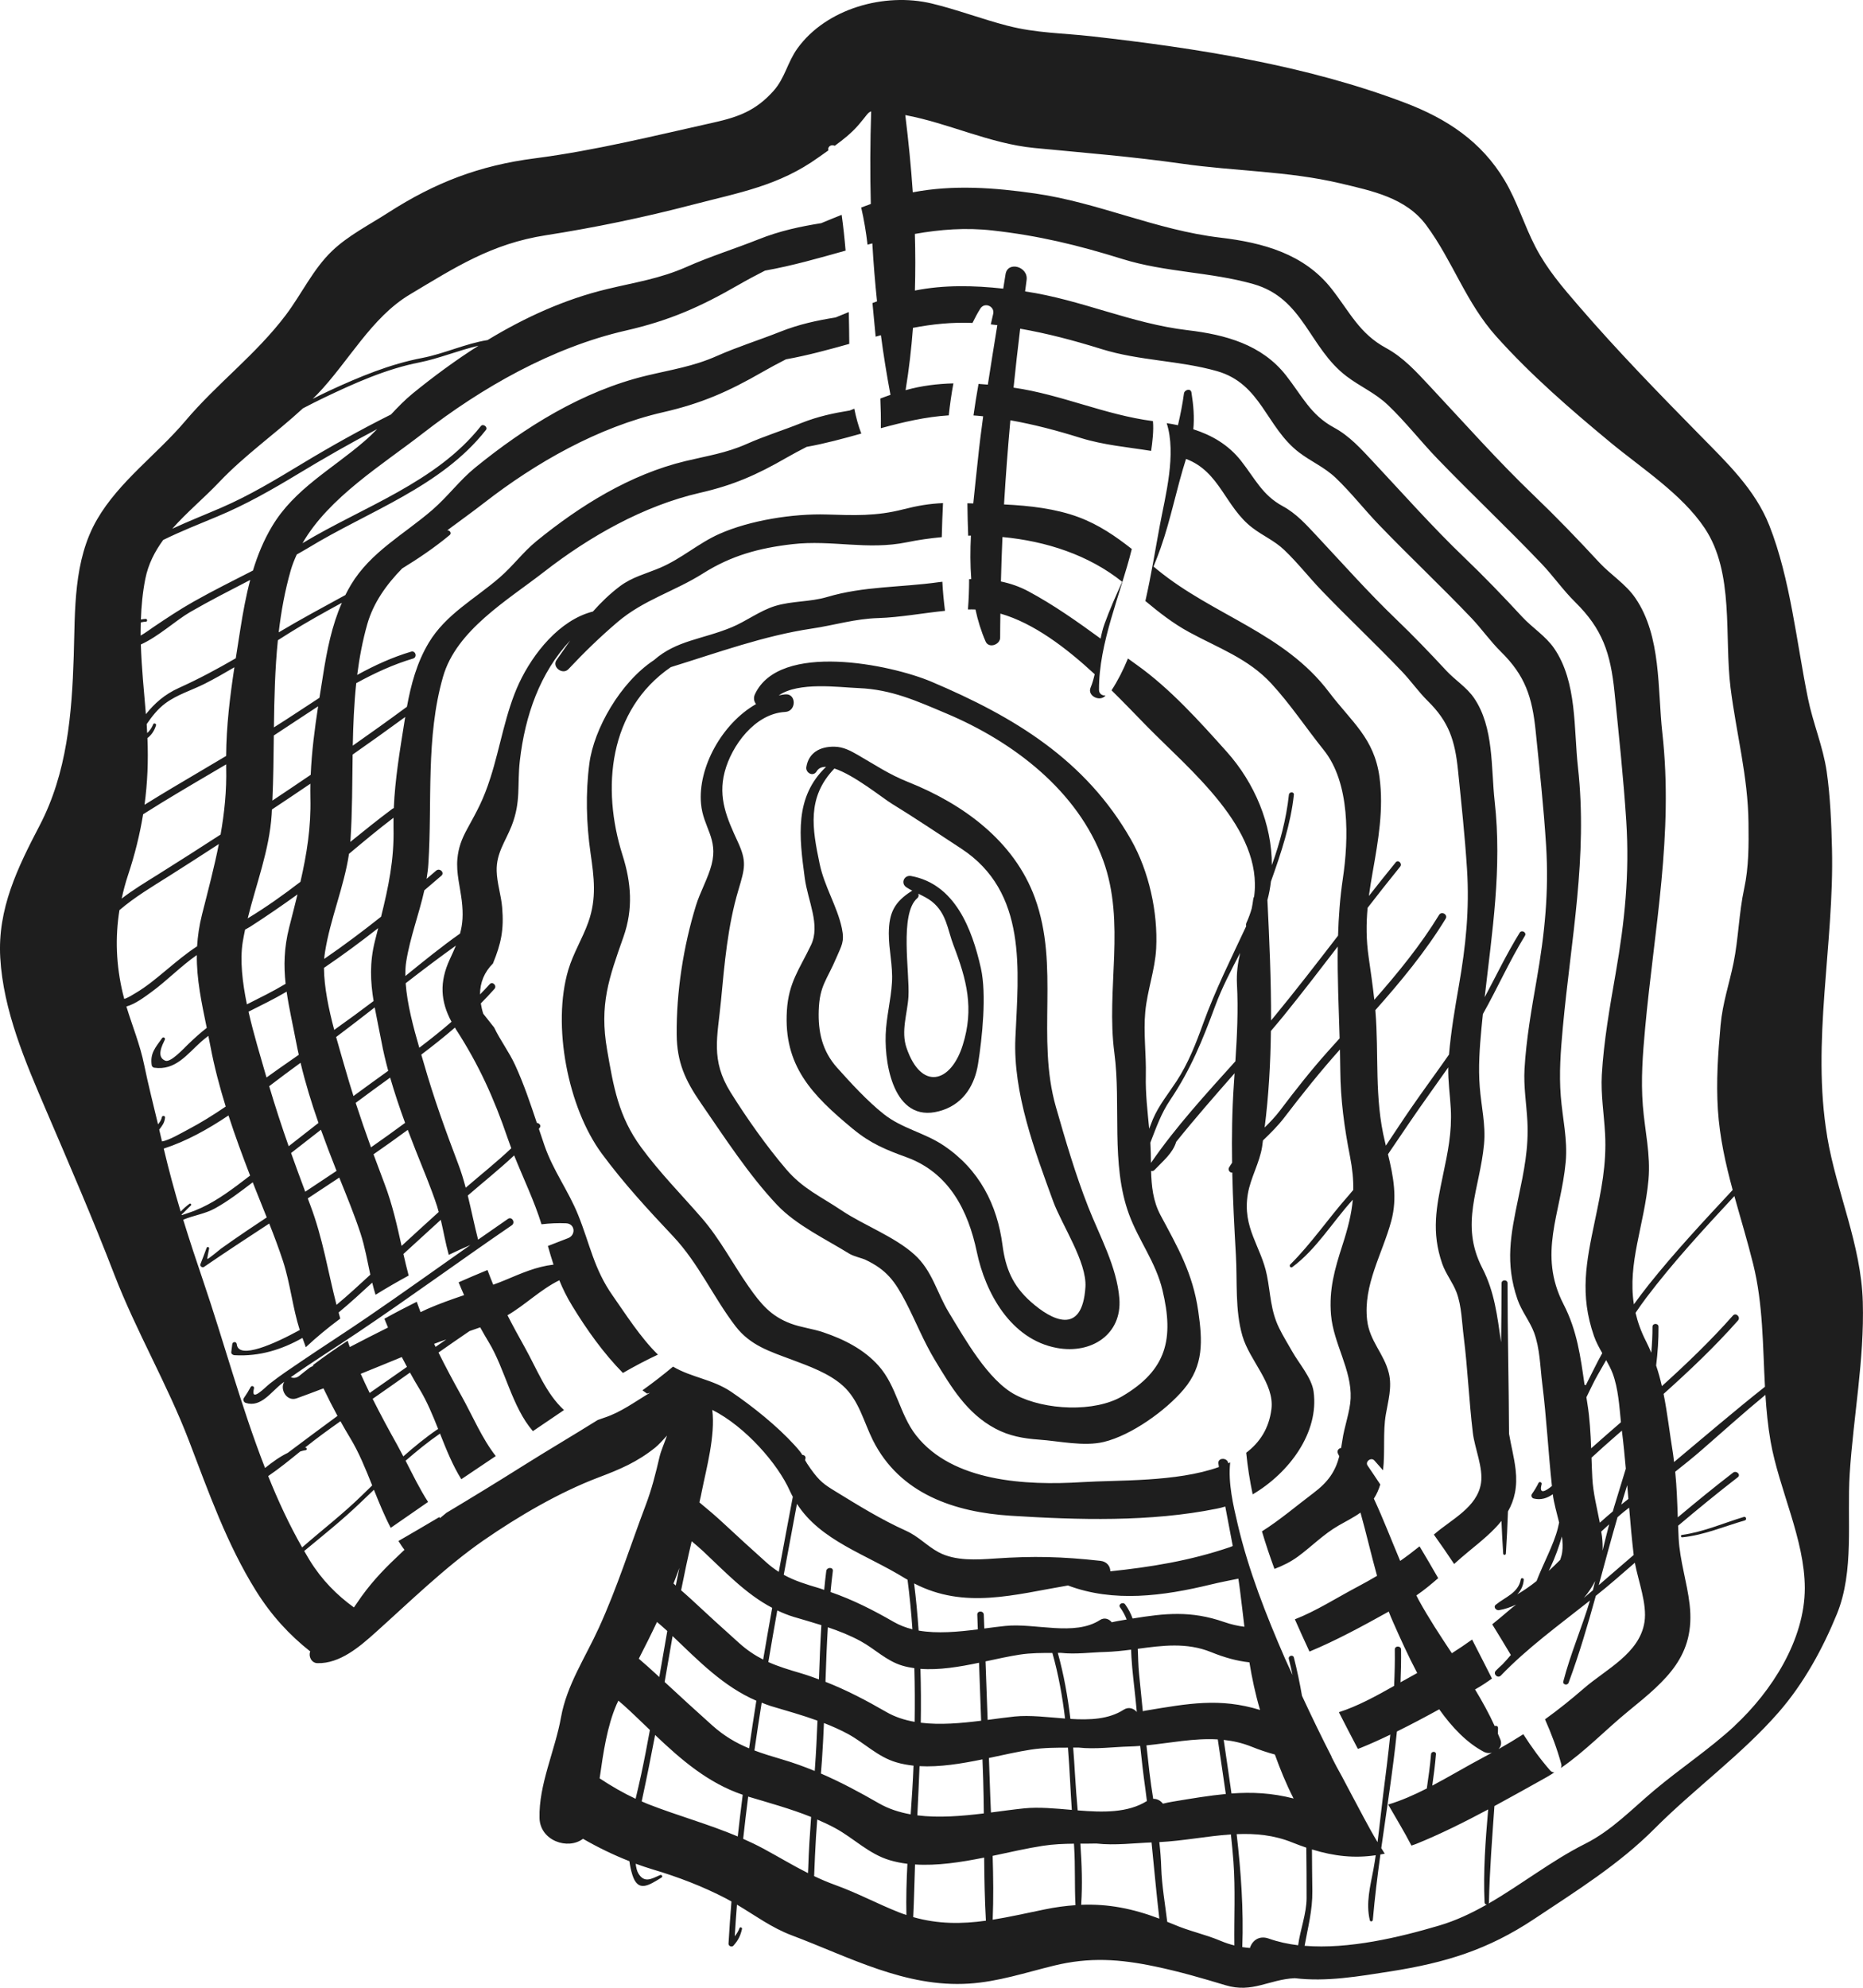<svg xmlns="http://www.w3.org/2000/svg" width="45" height="48" viewBox="0 0 45 48" fill="none"><g clip-path="url(#clip0_16_58987)"><path d="M44.136 27.448C43.749 25.154 44.306 22.803 44.251 20.504C44.236 19.886 44.211 19.244 44.123 18.631C44.035 18.026 43.791 17.463 43.67 16.863C43.394 15.507 43.246 13.979 42.737 12.688C42.392 11.814 41.702 11.162 41.052 10.5C40.057 9.488 39.069 8.473 38.142 7.399C37.747 6.942 37.368 6.502 37.089 5.964C36.815 5.438 36.647 4.861 36.341 4.351C35.78 3.415 34.95 2.867 33.937 2.482C31.548 1.574 28.896 1.161 26.362 0.876C25.658 0.797 25.032 0.801 24.338 0.622C23.721 0.463 23.12 0.232 22.503 0.084C21.369 -0.187 19.959 0.203 19.261 1.17C19.02 1.505 18.961 1.885 18.684 2.195C18.261 2.668 17.845 2.824 17.233 2.96C15.796 3.28 14.386 3.633 12.922 3.823C11.577 3.996 10.508 4.408 9.374 5.137C8.924 5.427 8.411 5.687 8.022 6.059C7.562 6.498 7.283 7.105 6.903 7.608C6.174 8.572 5.241 9.26 4.475 10.167C3.795 10.971 2.877 11.625 2.345 12.543C1.768 13.536 1.816 14.738 1.781 15.843C1.736 17.252 1.621 18.661 0.959 19.931C0.425 20.953 -0.061 21.945 0.006 23.124C0.079 24.407 0.615 25.647 1.115 26.814C1.679 28.13 2.244 29.435 2.759 30.772C3.289 32.148 4.042 33.425 4.567 34.799C5.038 36.03 5.48 37.288 6.184 38.416C6.553 39.007 6.99 39.482 7.494 39.879C7.445 39.988 7.518 40.158 7.666 40.162C8.209 40.177 8.687 39.765 9.067 39.424C9.894 38.683 10.766 37.829 11.681 37.196C12.515 36.619 13.506 36.037 14.46 35.676C14.976 35.481 15.389 35.307 15.828 34.955C15.912 34.887 16.009 34.778 16.111 34.667C16.045 34.855 15.964 35.039 15.933 35.172C15.834 35.593 15.746 35.952 15.592 36.358C15.216 37.353 14.912 38.329 14.467 39.305C14.139 40.027 13.691 40.687 13.551 41.469C13.407 42.274 13.01 43.096 13.032 43.905C13.047 44.449 13.717 44.68 14.082 44.403C14.443 44.611 14.818 44.793 15.203 44.944C15.218 45.055 15.24 45.164 15.274 45.272C15.409 45.705 15.665 45.532 15.979 45.339C16.018 45.315 15.984 45.261 15.944 45.279C15.737 45.369 15.562 45.484 15.416 45.233C15.383 45.175 15.365 45.093 15.355 45.005C15.488 45.053 15.622 45.099 15.758 45.14C16.377 45.324 16.969 45.549 17.541 45.847C17.584 45.87 17.626 45.894 17.668 45.917C17.641 46.256 17.616 46.596 17.597 46.935C17.594 46.993 17.676 47.028 17.715 46.984C17.832 46.853 17.883 46.75 17.923 46.581C17.931 46.548 17.881 46.523 17.864 46.557C17.836 46.631 17.796 46.698 17.747 46.758C17.763 46.503 17.781 46.248 17.801 45.993C18.237 46.252 18.638 46.551 19.121 46.733C20.512 47.256 21.867 47.999 23.406 47.9C24.11 47.855 24.774 47.633 25.453 47.467C26.315 47.256 27.047 47.306 27.909 47.488C28.499 47.612 29.028 47.766 29.601 47.939C30.251 48.136 30.65 47.799 31.274 47.769C32.037 47.861 32.807 47.727 33.587 47.605C34.914 47.396 35.935 47.086 37.058 46.339C38.072 45.664 39.104 45.023 39.962 44.161C40.925 43.194 42.071 42.371 42.965 41.345C43.567 40.654 44.024 39.82 44.368 38.979C44.796 37.933 44.608 36.694 44.679 35.586C44.768 34.201 45.035 32.835 44.995 31.439C44.956 30.052 44.363 28.799 44.135 27.449L44.136 27.448ZM37.409 37.934C37.425 37.902 37.441 37.869 37.456 37.836C37.568 37.598 37.654 37.353 37.727 37.104C37.746 37.235 37.752 37.362 37.734 37.481C37.725 37.546 37.707 37.606 37.687 37.666C37.595 37.757 37.505 37.848 37.409 37.934L37.409 37.934ZM37.7 26.472C37.656 25.916 37.697 25.387 37.748 24.826C37.944 22.69 38.356 20.691 38.115 18.529C38.011 17.601 38.098 16.472 37.541 15.658C37.334 15.356 37.013 15.161 36.767 14.895C36.309 14.4 35.861 13.934 35.371 13.464C34.602 12.727 33.891 11.924 33.164 11.147C32.871 10.835 32.6 10.53 32.222 10.325C31.655 10.018 31.455 9.564 31.062 9.064C30.478 8.321 29.603 8.082 28.689 7.974C27.326 7.814 26.107 7.234 24.761 7.037C24.773 6.945 24.784 6.854 24.797 6.762C24.842 6.438 24.338 6.294 24.288 6.625C24.27 6.74 24.251 6.855 24.233 6.97C23.521 6.892 22.804 6.876 22.099 7.016C22.112 6.561 22.112 6.105 22.098 5.649C22.707 5.541 23.327 5.492 23.971 5.565C25.09 5.69 26.031 5.918 27.11 6.254C28.152 6.579 29.239 6.565 30.276 6.86C31.489 7.205 31.618 8.395 32.521 9.083C32.858 9.34 33.214 9.484 33.528 9.784C33.948 10.184 34.309 10.65 34.711 11.068C35.539 11.928 36.416 12.752 37.238 13.615C37.521 13.912 37.753 14.249 38.046 14.538C38.708 15.189 38.902 15.772 38.998 16.713C39.103 17.751 39.215 18.791 39.282 19.832C39.363 21.112 39.245 22.249 39.025 23.508C38.886 24.305 38.737 25.149 38.691 25.957C38.665 26.429 38.744 26.902 38.77 27.376C38.81 28.12 38.675 28.755 38.523 29.482C38.313 30.485 38.155 31.261 38.501 32.26C38.551 32.406 38.626 32.542 38.702 32.675C38.568 32.913 38.441 33.184 38.304 33.45C38.294 33.445 38.284 33.442 38.274 33.44C38.177 32.761 38.094 32.131 37.769 31.5C37.137 30.274 37.704 29.305 37.819 28.058C37.869 27.516 37.742 27.01 37.7 26.472V26.472ZM27.106 14.049C26.954 14.385 26.803 14.722 26.679 15.067C26.637 15.183 26.609 15.301 26.585 15.421C26.022 15.01 25.446 14.604 24.844 14.281C24.62 14.161 24.399 14.088 24.177 14.042C24.186 13.684 24.198 13.326 24.214 12.968C25.274 13.068 26.3 13.404 27.106 14.049ZM38.462 35.695C38.453 35.529 38.448 35.365 38.442 35.2C38.641 35.017 38.842 34.836 39.049 34.657C39.091 34.62 39.133 34.584 39.176 34.547C39.176 34.55 39.176 34.554 39.177 34.557C39.215 34.86 39.244 35.162 39.271 35.465C39.178 35.772 39.082 36.079 38.989 36.386C38.978 36.423 38.968 36.46 38.957 36.497C38.85 36.585 38.748 36.678 38.643 36.77C38.575 36.413 38.482 36.062 38.462 35.695L38.462 35.695ZM39.187 36.245C39.226 36.117 39.266 35.99 39.305 35.863C39.314 35.974 39.324 36.085 39.333 36.196C39.276 36.242 39.218 36.287 39.161 36.333C39.17 36.304 39.179 36.274 39.188 36.245H39.187ZM38.953 33.165C39.088 33.529 39.114 33.951 39.153 34.344C38.912 34.552 38.672 34.763 38.434 34.974C38.42 34.613 38.401 34.254 38.342 33.891C38.333 33.84 38.326 33.791 38.319 33.741C38.407 33.563 38.49 33.381 38.585 33.213C38.655 33.089 38.726 32.967 38.796 32.844C38.855 32.95 38.912 33.056 38.953 33.165ZM38.696 37.105C38.691 37.064 38.683 37.025 38.677 36.984C38.741 36.926 38.804 36.866 38.869 36.809C38.813 37.02 38.761 37.232 38.71 37.444C38.713 37.337 38.71 37.225 38.696 37.105V37.105ZM38.53 38.178C38.513 38.248 38.497 38.318 38.479 38.388C38.477 38.392 38.476 38.397 38.475 38.402C38.403 38.464 38.33 38.524 38.258 38.586C38.366 38.458 38.458 38.323 38.53 38.178L38.53 38.178ZM39.072 36.636C39.124 36.592 39.174 36.546 39.228 36.503C39.269 36.471 39.31 36.439 39.351 36.407C39.383 36.788 39.416 37.169 39.461 37.549C39.274 37.71 39.088 37.871 38.901 38.032C38.806 38.114 38.712 38.196 38.617 38.278C38.766 37.731 38.912 37.183 39.071 36.636H39.072ZM40.411 35.103C40.328 34.599 40.276 34.123 40.183 33.66C40.81 33.098 41.421 32.52 41.98 31.888C42.052 31.806 41.931 31.686 41.858 31.768C41.323 32.373 40.741 32.931 40.142 33.472C40.104 33.305 40.059 33.14 40.003 32.975C40.041 32.666 40.063 32.355 40.061 32.039C40.06 31.947 39.915 31.947 39.915 32.039C39.916 32.25 39.904 32.459 39.886 32.666C39.848 32.576 39.808 32.485 39.762 32.395C39.639 32.156 39.558 31.926 39.506 31.702C39.59 31.579 39.674 31.458 39.764 31.339C40.417 30.475 41.155 29.678 41.893 28.883C42.044 29.428 42.21 29.97 42.348 30.528C42.588 31.497 42.578 32.495 42.632 33.487C41.886 34.077 41.166 34.697 40.436 35.305C40.427 35.237 40.422 35.17 40.411 35.103ZM24.982 3.573C26.172 3.688 27.353 3.782 28.544 3.952C29.822 4.136 31.113 4.129 32.373 4.427C33.142 4.61 33.959 4.774 34.45 5.437C35.095 6.308 35.404 7.303 36.147 8.13C36.984 9.062 37.925 9.877 38.891 10.677C39.65 11.306 40.623 11.927 41.176 12.754C41.897 13.832 41.646 15.372 41.8 16.603C41.939 17.712 42.223 18.751 42.234 19.872C42.24 20.407 42.243 20.931 42.13 21.456C42.002 22.051 41.992 22.668 41.873 23.252C41.768 23.766 41.61 24.213 41.56 24.754C41.498 25.434 41.451 26.115 41.495 26.799C41.538 27.468 41.681 28.104 41.852 28.735C41.157 29.481 40.461 30.226 39.825 31.022C39.701 31.178 39.582 31.337 39.466 31.497C39.31 30.497 39.716 29.59 39.818 28.494C39.874 27.88 39.73 27.307 39.682 26.697C39.633 26.067 39.679 25.466 39.737 24.832C39.96 22.411 40.426 20.146 40.153 17.697C40.035 16.645 40.133 15.366 39.503 14.444C39.269 14.101 38.905 13.88 38.626 13.579C38.107 13.018 37.599 12.49 37.045 11.959C36.173 11.123 35.367 10.213 34.543 9.333C34.212 8.98 33.904 8.634 33.476 8.402C32.834 8.053 32.607 7.539 32.162 6.972C31.5 6.131 30.509 5.86 29.473 5.738C27.924 5.555 26.539 4.894 25.008 4.673C24.026 4.531 23.027 4.457 22.048 4.644C22.006 4.021 21.943 3.399 21.867 2.779C22.909 2.973 23.911 3.469 24.982 3.573ZM6.573 12.707C6.368 13.049 6.222 13.408 6.11 13.777C5.628 14.024 5.142 14.265 4.671 14.531C4.338 14.719 4.03 14.925 3.714 15.137C3.617 15.203 3.509 15.285 3.397 15.348C3.396 15.242 3.399 15.136 3.401 15.031C3.442 15.02 3.485 15.013 3.529 15.011C3.567 15.006 3.558 14.943 3.519 14.945C3.479 14.947 3.441 14.953 3.403 14.96C3.415 14.633 3.445 14.306 3.51 13.978C3.581 13.622 3.739 13.317 3.942 13.039C4.369 12.829 4.811 12.655 5.255 12.47C5.939 12.185 6.573 11.823 7.205 11.441C7.826 11.066 8.462 10.701 9.11 10.362C9.012 10.463 8.91 10.562 8.801 10.655C8.026 11.326 7.111 11.806 6.573 12.707ZM7.716 16.85C7.347 17.089 6.983 17.335 6.616 17.565C6.625 16.862 6.641 16.157 6.712 15.46C6.804 15.402 6.895 15.343 6.987 15.286C7.4 15.027 7.828 14.79 8.258 14.556C8.014 15.111 7.897 15.704 7.802 16.31C7.773 16.491 7.745 16.671 7.716 16.85ZM13.37 30.538C12.946 30.588 12.593 30.748 12.191 30.916C12.1 30.955 12.007 30.988 11.914 31.023C11.866 30.907 11.819 30.788 11.775 30.668C11.541 30.765 11.308 30.863 11.078 30.965C11.12 31.068 11.163 31.171 11.21 31.275C10.909 31.377 10.61 31.482 10.318 31.61C10.264 31.634 10.212 31.661 10.158 31.686C10.126 31.603 10.096 31.519 10.066 31.435C9.803 31.566 9.542 31.702 9.285 31.845C9.314 31.916 9.342 31.986 9.372 32.057C9.062 32.211 8.755 32.369 8.449 32.528C8.43 32.479 8.415 32.426 8.397 32.376C8.114 32.56 7.835 32.755 7.561 32.963C7.563 32.969 7.565 32.975 7.568 32.981C7.54 32.995 7.512 33.009 7.485 33.023C7.399 33.089 7.313 33.155 7.229 33.224C7.161 33.279 7.085 33.283 7.024 33.257C7.552 32.883 8.102 32.54 8.639 32.179C9.894 31.336 11.113 30.442 12.361 29.589C12.457 29.524 12.365 29.368 12.269 29.434C12.027 29.6 11.787 29.767 11.548 29.935C11.457 29.58 11.386 29.225 11.299 28.87C11.67 28.548 12.06 28.238 12.419 27.901C12.642 28.458 12.909 29.009 13.08 29.564C13.278 29.541 13.476 29.531 13.674 29.54C13.894 29.55 13.913 29.825 13.723 29.898C13.559 29.962 13.396 30.025 13.234 30.088C13.278 30.243 13.322 30.392 13.37 30.538ZM10.142 33.558C10.315 33.844 10.451 34.173 10.584 34.508C10.579 34.51 10.573 34.511 10.568 34.515C10.275 34.715 10.004 34.938 9.742 35.169C9.695 35.078 9.647 34.987 9.598 34.898C9.387 34.522 9.188 34.152 9.001 33.779C9.303 33.569 9.603 33.358 9.903 33.145C9.982 33.288 10.061 33.427 10.142 33.558ZM6.478 35.644C6.747 35.461 6.999 35.255 7.252 35.05C7.297 35.036 7.343 35.024 7.389 35.017C7.423 35.013 7.415 34.955 7.381 34.958C7.374 34.958 7.368 34.96 7.362 34.961C7.642 34.736 7.931 34.526 8.224 34.32C8.301 34.459 8.38 34.596 8.459 34.726C8.668 35.069 8.829 35.467 8.99 35.87C8.908 35.95 8.826 36.029 8.744 36.109C8.289 36.555 7.778 36.947 7.298 37.367C6.987 36.821 6.718 36.242 6.478 35.644L6.478 35.644ZM8.929 33.637C8.854 33.484 8.782 33.33 8.713 33.175C9.044 33.042 9.374 32.906 9.705 32.77C9.746 32.851 9.788 32.928 9.83 33.007C9.53 33.218 9.23 33.428 8.929 33.637ZM10.486 32.451C10.582 32.413 10.682 32.379 10.78 32.344C10.694 32.404 10.608 32.464 10.522 32.524C10.51 32.499 10.497 32.475 10.486 32.451ZM7.495 29.102C7.474 29.047 7.454 28.993 7.434 28.939C7.688 28.772 7.942 28.605 8.195 28.436C8.374 28.882 8.558 29.327 8.708 29.783C8.815 30.11 8.872 30.448 8.945 30.781C8.677 31.029 8.408 31.276 8.128 31.51C7.921 30.706 7.798 29.9 7.495 29.102L7.495 29.102ZM4.386 29.327C4.449 29.276 4.536 29.177 4.611 29.109C4.632 29.089 4.603 29.05 4.578 29.068C4.498 29.127 4.428 29.189 4.364 29.257C4.212 28.753 4.075 28.246 3.955 27.736C4.504 27.558 5.022 27.269 5.519 26.936C5.678 27.427 5.857 27.912 6.041 28.388C5.937 28.466 5.835 28.546 5.73 28.624C5.361 28.898 4.992 29.145 4.551 29.289C4.525 29.298 4.449 29.325 4.391 29.343C4.389 29.338 4.387 29.332 4.386 29.327ZM7.162 25.21C7.178 25.297 7.198 25.384 7.217 25.471C7.058 25.581 6.9 25.691 6.742 25.802C6.64 25.874 6.539 25.946 6.438 26.019C6.433 25.999 6.426 25.98 6.42 25.96C6.294 25.518 6.127 24.977 6.003 24.43C6.305 24.277 6.611 24.13 6.898 23.961C6.907 23.956 6.915 23.951 6.923 23.946C6.981 24.347 7.075 24.752 7.162 25.21ZM8.591 26.632C8.866 26.426 9.145 26.224 9.424 26.022C9.53 26.39 9.653 26.755 9.785 27.115C9.513 27.315 9.239 27.513 8.961 27.706C8.832 27.35 8.708 26.992 8.591 26.632ZM6.984 22.399C6.859 22.894 6.852 23.327 6.899 23.757C6.896 23.759 6.892 23.761 6.889 23.763C6.591 23.942 6.276 24.095 5.964 24.253C5.854 23.718 5.793 23.188 5.863 22.747C5.879 22.647 5.9 22.547 5.92 22.448C5.962 22.424 6.004 22.404 6.044 22.378C6.433 22.128 6.812 21.867 7.186 21.598C7.122 21.86 7.053 22.125 6.984 22.399L6.984 22.399ZM4.88 22.082C4.812 22.352 4.776 22.606 4.761 22.851C4.495 23.025 4.26 23.223 3.999 23.44C3.768 23.632 3.533 23.829 3.272 23.982C3.213 24.017 3.084 24.101 3.001 24.121C2.99 24.077 2.978 24.035 2.967 23.99C2.804 23.304 2.779 22.64 2.885 21.978C3.251 21.664 3.671 21.414 4.081 21.156C4.485 20.902 4.885 20.641 5.286 20.382C5.176 20.94 5.029 21.494 4.88 22.082ZM5.463 18.532C5.477 19.1 5.42 19.63 5.328 20.153C4.824 20.479 4.319 20.803 3.81 21.121C3.518 21.304 3.214 21.486 2.939 21.699C2.98 21.51 3.029 21.322 3.092 21.133C3.258 20.635 3.377 20.15 3.457 19.663C3.603 19.572 3.749 19.479 3.896 19.389C4.414 19.073 4.939 18.766 5.463 18.458C5.463 18.483 5.462 18.507 5.463 18.532ZM3.647 23.963C4.03 23.685 4.365 23.333 4.754 23.063C4.749 23.653 4.867 24.203 4.994 24.821C4.835 24.944 4.688 25.079 4.542 25.219C4.432 25.324 4.123 25.664 3.994 25.614C3.764 25.524 3.923 25.231 3.981 25.107C4.002 25.063 3.943 25.029 3.915 25.069C3.747 25.305 3.622 25.437 3.665 25.725C3.668 25.75 3.698 25.779 3.724 25.783C4.236 25.857 4.518 25.46 4.862 25.152C4.917 25.103 4.975 25.058 5.033 25.014C5.05 25.097 5.066 25.181 5.083 25.267C5.175 25.755 5.303 26.24 5.452 26.721C5.156 26.922 4.854 27.112 4.537 27.278C4.386 27.357 4.079 27.539 3.913 27.563C3.906 27.531 3.897 27.499 3.89 27.467C3.876 27.404 3.861 27.341 3.846 27.278C3.914 27.186 3.974 27.121 3.987 26.984C3.991 26.942 3.92 26.933 3.911 26.974C3.898 27.039 3.862 27.097 3.817 27.15C3.704 26.673 3.581 26.197 3.483 25.717C3.383 25.225 3.196 24.776 3.053 24.305C3.273 24.243 3.49 24.076 3.647 23.963ZM6.502 26.229C6.758 26.035 7.01 25.844 7.26 25.664C7.376 26.153 7.525 26.638 7.693 27.116C7.453 27.304 7.214 27.492 6.973 27.679C6.804 27.2 6.647 26.718 6.502 26.229ZM7.752 27.281C7.867 27.6 7.988 27.917 8.111 28.228C8.117 28.244 8.124 28.259 8.13 28.274C7.878 28.443 7.626 28.61 7.373 28.777C7.256 28.466 7.142 28.154 7.031 27.843C7.272 27.656 7.513 27.469 7.752 27.281ZM9.291 28.594C9.2 28.354 9.11 28.114 9.022 27.874C9.3 27.681 9.576 27.485 9.849 27.284C9.911 27.449 9.975 27.613 10.039 27.775C10.216 28.224 10.407 28.669 10.557 29.126C10.572 29.173 10.583 29.22 10.597 29.267C10.297 29.539 9.998 29.811 9.7 30.086C9.589 29.587 9.479 29.089 9.291 28.594ZM11.249 28.681C11.197 28.485 11.138 28.289 11.063 28.094C10.76 27.296 10.474 26.506 10.24 25.685C10.22 25.616 10.198 25.542 10.176 25.467C10.454 25.257 10.726 25.041 10.989 24.814C10.998 24.829 11.005 24.844 11.015 24.859C11.562 25.703 11.934 26.523 12.261 27.482C12.289 27.564 12.319 27.646 12.35 27.728C11.999 28.061 11.615 28.365 11.249 28.681ZM10.906 24.674C10.655 24.892 10.394 25.099 10.128 25.301C9.987 24.814 9.834 24.248 9.799 23.743C10.198 23.433 10.601 23.128 11.012 22.834C10.97 22.936 10.921 23.044 10.864 23.167C10.612 23.712 10.638 24.177 10.906 24.674L10.906 24.674ZM9.214 25.154C9.258 25.389 9.314 25.624 9.377 25.858C9.097 26.06 8.816 26.262 8.538 26.467C8.47 26.254 8.405 26.039 8.343 25.822C8.276 25.587 8.196 25.321 8.119 25.042C8.432 24.807 8.742 24.568 9.051 24.327C9.099 24.59 9.158 24.859 9.214 25.154ZM9.059 22.712C8.923 23.249 8.948 23.703 9.024 24.173C8.711 24.41 8.393 24.642 8.073 24.87C7.94 24.369 7.829 23.839 7.825 23.372C8.274 23.068 8.709 22.746 9.135 22.412C9.11 22.511 9.085 22.61 9.059 22.712V22.712ZM7.831 23.156C7.835 23.098 7.842 23.041 7.851 22.986C7.978 22.183 8.309 21.423 8.43 20.618C8.783 20.322 9.137 20.026 9.505 19.747C9.504 19.828 9.504 19.909 9.505 19.99C9.524 20.753 9.381 21.427 9.205 22.136C8.758 22.491 8.302 22.833 7.831 23.156ZM9.77 17.423C9.66 18.119 9.541 18.812 9.512 19.515C9.5 19.518 9.489 19.523 9.478 19.531C9.131 19.79 8.795 20.06 8.461 20.331C8.462 20.311 8.466 20.291 8.467 20.27C8.51 19.595 8.508 18.908 8.518 18.221C8.945 17.923 9.368 17.62 9.788 17.313C9.782 17.349 9.775 17.386 9.77 17.423ZM7.497 19.266C7.515 19.984 7.408 20.634 7.257 21.294C6.848 21.609 6.426 21.908 5.983 22.177C6.188 21.344 6.506 20.535 6.562 19.669C6.564 19.629 6.566 19.588 6.568 19.548C6.879 19.342 7.189 19.134 7.497 18.925C7.495 19.038 7.495 19.152 7.497 19.266ZM6.579 19.333C6.603 18.812 6.608 18.287 6.614 17.76C6.968 17.53 7.324 17.289 7.684 17.056C7.6 17.605 7.529 18.155 7.505 18.71C7.197 18.919 6.889 19.127 6.579 19.333ZM5.462 18.255C5.023 18.515 4.584 18.776 4.144 19.036C3.924 19.166 3.707 19.301 3.491 19.434C3.562 18.908 3.585 18.376 3.561 17.823C3.654 17.752 3.725 17.655 3.769 17.515C3.781 17.477 3.718 17.449 3.702 17.488C3.665 17.578 3.615 17.649 3.555 17.702C3.551 17.63 3.548 17.559 3.543 17.486C3.671 17.3 3.809 17.121 3.994 16.984C4.276 16.774 4.625 16.671 4.939 16.514C5.185 16.39 5.424 16.253 5.662 16.113C5.554 16.823 5.467 17.534 5.462 18.256L5.462 18.255ZM5.807 15.183C5.77 15.421 5.732 15.659 5.695 15.896C5.249 16.155 4.797 16.397 4.321 16.612C3.969 16.771 3.731 16.988 3.524 17.246C3.477 16.685 3.42 16.124 3.402 15.563C3.831 15.37 4.249 14.979 4.594 14.779C5.069 14.505 5.558 14.256 6.044 14.004C5.942 14.389 5.87 14.783 5.807 15.183ZM9.967 9.503C9.78 9.656 9.611 9.831 9.444 10.009C8.708 10.377 7.987 10.78 7.289 11.202C6.656 11.584 6.026 11.966 5.344 12.26C4.948 12.431 4.549 12.588 4.161 12.768C4.51 12.372 4.933 12.023 5.294 11.642C5.921 10.982 6.656 10.471 7.318 9.86C7.489 9.771 7.66 9.684 7.833 9.601C8.569 9.25 9.323 8.911 10.13 8.752C10.594 8.661 11.076 8.459 11.557 8.349C11 8.702 10.47 9.094 9.967 9.503L9.967 9.503ZM4.426 29.454C4.668 29.35 4.954 29.313 5.191 29.181C5.515 29.002 5.81 28.774 6.105 28.55C6.123 28.595 6.14 28.641 6.158 28.686C6.252 28.924 6.348 29.16 6.443 29.398C6.29 29.5 6.135 29.602 5.983 29.705C5.767 29.851 5.553 29.999 5.341 30.15C5.333 30.155 5.039 30.401 5.011 30.401C4.996 30.402 5.039 30.227 5.051 30.152C5.058 30.112 5.004 30.096 4.99 30.135C4.942 30.267 4.893 30.397 4.841 30.527C4.822 30.574 4.887 30.622 4.928 30.593C5.448 30.237 5.975 29.891 6.503 29.546C6.621 29.844 6.734 30.144 6.834 30.448C7.013 30.996 7.066 31.571 7.24 32.117C6.646 32.443 5.759 32.846 5.719 32.46C5.712 32.391 5.618 32.392 5.61 32.46C5.602 32.523 5.594 32.587 5.586 32.651C5.581 32.692 5.625 32.723 5.662 32.725C6.271 32.761 6.811 32.587 7.306 32.308C7.332 32.383 7.359 32.456 7.387 32.532C7.649 32.286 7.928 32.057 8.219 31.841C8.205 31.792 8.192 31.743 8.179 31.694C8.46 31.462 8.729 31.213 8.991 30.973C9.015 31.071 9.04 31.169 9.071 31.266C9.334 31.103 9.601 30.949 9.871 30.802C9.825 30.629 9.784 30.455 9.744 30.281C10.044 30.005 10.346 29.731 10.647 29.456C10.714 29.738 10.762 30.024 10.84 30.302C11.011 30.219 11.186 30.14 11.362 30.064C10.537 30.644 9.716 31.233 8.883 31.802C8.349 32.168 7.804 32.515 7.269 32.879C7.016 33.051 6.758 33.221 6.518 33.411C6.4 33.503 6.045 33.887 6.135 33.525C6.147 33.478 6.081 33.448 6.056 33.492C6.006 33.585 5.95 33.674 5.89 33.761C5.86 33.806 5.89 33.863 5.938 33.878C6.315 33.995 6.553 33.596 6.829 33.394C6.841 33.384 6.854 33.376 6.867 33.367C6.752 33.544 6.923 33.854 7.166 33.767C7.383 33.689 7.598 33.608 7.813 33.526C7.921 33.752 8.035 33.976 8.152 34.191C7.749 34.486 7.35 34.785 6.95 35.084C6.755 35.178 6.572 35.312 6.402 35.449C5.823 33.964 5.401 32.379 4.907 30.93C4.74 30.441 4.578 29.949 4.425 29.453L4.426 29.454ZM15.869 39.167C15.947 39.234 16.026 39.299 16.101 39.37C16.107 39.375 16.112 39.38 16.118 39.386C16.052 39.756 15.988 40.126 15.925 40.497C15.904 40.477 15.882 40.458 15.861 40.438C15.721 40.307 15.576 40.18 15.43 40.054C15.581 39.76 15.729 39.465 15.87 39.166L15.869 39.167ZM16.268 38.239C16.317 38.115 16.364 37.988 16.41 37.861C16.38 38.003 16.351 38.145 16.323 38.287C16.304 38.271 16.287 38.254 16.268 38.238L16.268 38.239ZM17.205 34.046C18.004 34.448 18.791 35.351 19.08 36.005C19.101 36.053 19.126 36.098 19.15 36.144C19.036 36.748 18.922 37.352 18.811 37.957C18.708 37.891 18.605 37.814 18.501 37.72C18.158 37.413 17.815 37.1 17.478 36.786C17.29 36.611 17.094 36.444 16.894 36.28C16.915 36.189 16.936 36.097 16.953 36.006C17.061 35.465 17.282 34.67 17.205 34.046ZM27.855 43.438C27.821 43.222 27.789 43.006 27.763 42.788C27.738 42.575 27.715 42.361 27.692 42.147C28.271 42.089 28.844 41.969 29.415 42.003C29.479 42.442 29.547 42.881 29.609 43.321C29.205 43.359 28.788 43.429 28.321 43.507C28.249 43.518 28.172 43.535 28.09 43.555C28.034 43.482 27.948 43.434 27.855 43.438L27.855 43.438ZM16.708 37.219C16.799 37.296 16.892 37.372 16.98 37.455C17.514 37.956 18.014 38.491 18.652 38.826C18.577 39.242 18.505 39.658 18.434 40.075C18.237 39.975 18.048 39.851 17.852 39.675C17.457 39.322 17.063 38.961 16.675 38.6C16.602 38.532 16.526 38.468 16.452 38.402C16.53 38.006 16.614 37.612 16.707 37.219L16.708 37.219ZM27.33 40.026C27.35 40.355 27.393 40.685 27.427 41.013C27.437 41.122 27.448 41.232 27.459 41.341C27.385 41.253 27.261 41.209 27.142 41.286C26.781 41.519 26.325 41.537 25.855 41.508C25.791 40.971 25.697 40.439 25.551 39.914C25.575 39.914 25.598 39.914 25.621 39.913C25.977 39.954 26.371 39.899 26.683 39.892C26.897 39.886 27.11 39.863 27.321 39.836C27.324 39.898 27.326 39.961 27.33 40.026V40.026ZM25.42 39.915C25.567 40.437 25.662 40.966 25.726 41.499C25.306 41.468 24.882 41.412 24.509 41.45C24.302 41.472 24.082 41.502 23.856 41.532C23.839 41.061 23.822 40.59 23.805 40.119C24.091 40.058 24.369 39.996 24.628 39.956C24.908 39.913 25.17 39.916 25.42 39.915ZM23.699 41.552C23.215 41.612 22.71 41.658 22.241 41.6C22.248 41.166 22.246 40.732 22.233 40.299C22.686 40.334 23.175 40.251 23.648 40.152C23.666 40.619 23.682 41.085 23.699 41.552L23.699 41.552ZM22.093 41.579C21.849 41.536 21.617 41.462 21.407 41.34C20.927 41.063 20.449 40.812 19.939 40.612C19.953 40.173 19.97 39.734 19.996 39.295C20.266 39.386 20.532 39.491 20.784 39.628C21.13 39.815 21.408 40.107 21.796 40.222C21.89 40.25 21.987 40.269 22.086 40.283C22.098 40.715 22.099 41.147 22.093 41.579V41.579ZM19.781 40.554C19.639 40.501 19.496 40.45 19.347 40.406C19.049 40.319 18.795 40.241 18.559 40.135C18.629 39.719 18.701 39.304 18.775 38.889C18.901 38.948 19.031 39.002 19.17 39.044C19.393 39.11 19.617 39.174 19.84 39.244C19.813 39.681 19.796 40.117 19.781 40.554ZM18.269 41.069C18.208 41.452 18.15 41.835 18.094 42.219C17.78 42.089 17.494 41.925 17.195 41.657C16.813 41.315 16.432 40.966 16.054 40.616C16.118 40.247 16.181 39.877 16.246 39.508C16.874 40.106 17.475 40.727 18.269 41.069ZM18.398 41.116C18.472 41.145 18.545 41.175 18.623 41.199C18.998 41.311 19.378 41.416 19.746 41.55C19.731 41.934 19.712 42.319 19.684 42.704C19.682 42.724 19.68 42.745 19.679 42.765C19.423 42.66 19.162 42.565 18.888 42.485C18.644 42.413 18.426 42.347 18.223 42.27C18.278 41.885 18.337 41.501 18.398 41.116ZM19.854 42.504C19.875 42.205 19.889 41.906 19.902 41.608C20.099 41.684 20.293 41.77 20.481 41.871C20.879 42.087 21.199 42.423 21.645 42.555C21.78 42.596 21.922 42.621 22.066 42.637C22.051 43.025 22.025 43.418 21.997 43.813C21.722 43.764 21.46 43.68 21.222 43.542C20.764 43.278 20.307 43.034 19.829 42.827C19.837 42.719 19.846 42.611 19.854 42.504ZM22.211 42.649C22.699 42.676 23.222 42.589 23.731 42.485C23.737 42.653 23.743 42.822 23.749 42.991C23.757 43.257 23.761 43.523 23.764 43.79C23.229 43.855 22.674 43.902 22.158 43.837C22.178 43.441 22.195 43.045 22.211 42.649ZM23.906 42.991C23.901 42.811 23.893 42.632 23.887 42.452C24.242 42.377 24.586 42.298 24.905 42.249C25.22 42.201 25.514 42.203 25.796 42.202C25.818 42.482 25.835 42.763 25.85 43.045C25.861 43.265 25.875 43.485 25.889 43.705C25.489 43.671 25.093 43.632 24.738 43.668C24.485 43.694 24.214 43.732 23.936 43.768C23.925 43.508 23.914 43.249 23.906 42.991ZM25.966 42.851C25.954 42.634 25.939 42.417 25.922 42.201C25.964 42.201 26.007 42.201 26.049 42.2C26.458 42.246 26.912 42.183 27.271 42.175C27.361 42.173 27.451 42.167 27.541 42.16C27.577 42.503 27.616 42.846 27.664 43.187C27.678 43.288 27.69 43.39 27.703 43.491C27.238 43.782 26.636 43.766 26.031 43.717C26.006 43.425 25.982 43.136 25.966 42.851ZM29.558 42.015C29.782 42.039 30.005 42.088 30.229 42.178C30.426 42.258 30.613 42.319 30.794 42.368C30.916 42.707 31.066 43.081 31.246 43.43C30.717 43.294 30.239 43.273 29.746 43.309C29.685 42.875 29.621 42.443 29.558 42.014L29.558 42.015ZM27.671 41.308C27.65 41.311 27.626 41.318 27.604 41.322C27.573 41.022 27.543 40.721 27.514 40.421C27.493 40.214 27.491 40.012 27.483 39.815C28.076 39.736 28.664 39.656 29.253 39.895C29.584 40.029 29.885 40.111 30.179 40.142C30.242 40.528 30.323 40.91 30.436 41.292C29.463 40.993 28.704 41.136 27.671 41.308ZM29.565 39.167C28.763 38.889 28.14 38.957 27.358 39.084C27.315 38.968 27.26 38.855 27.179 38.744C27.125 38.67 27 38.741 27.055 38.815C27.126 38.913 27.177 39.01 27.214 39.108C27.153 39.118 27.094 39.128 27.031 39.139C26.976 39.148 26.916 39.161 26.854 39.175C26.79 39.094 26.678 39.05 26.57 39.12C25.951 39.52 25.005 39.188 24.284 39.263C24.122 39.279 23.951 39.302 23.776 39.325C23.771 39.214 23.767 39.102 23.763 38.99C23.759 38.891 23.602 38.891 23.606 38.99C23.61 39.109 23.614 39.227 23.619 39.346C23.143 39.406 22.642 39.454 22.189 39.375C22.163 38.995 22.127 38.615 22.08 38.236C23.301 38.869 24.501 38.505 25.796 38.286C26.901 38.702 28.095 38.542 29.253 38.261C29.468 38.209 29.69 38.166 29.912 38.121C29.926 38.213 29.94 38.305 29.951 38.398C29.989 38.696 30.023 38.99 30.058 39.283C29.899 39.263 29.736 39.227 29.565 39.167L29.565 39.167ZM21.921 38.147C21.973 38.545 22.012 38.944 22.039 39.344C21.88 39.304 21.729 39.247 21.588 39.166C21.094 38.881 20.6 38.63 20.061 38.444C20.077 38.275 20.095 38.106 20.117 37.937C20.13 37.838 19.97 37.839 19.958 37.937C19.938 38.089 19.923 38.24 19.908 38.392C19.871 38.38 19.837 38.366 19.799 38.355C19.462 38.256 19.19 38.171 18.931 38.028C19.036 37.456 19.142 36.886 19.25 36.315C19.824 37.208 20.909 37.526 21.861 38.113C21.881 38.125 21.901 38.135 21.921 38.147ZM14.894 41.157C14.908 41.127 14.923 41.097 14.937 41.067C15.03 41.146 15.121 41.227 15.211 41.311C15.375 41.465 15.537 41.621 15.698 41.776C15.633 42.133 15.565 42.489 15.489 42.843C15.449 43.035 15.4 43.233 15.353 43.437C15.06 43.3 14.768 43.132 14.484 42.944C14.572 42.32 14.665 41.684 14.894 41.157ZM15.647 43.563C15.598 43.544 15.549 43.521 15.5 43.5C15.504 43.48 15.508 43.461 15.512 43.442C15.623 42.927 15.726 42.412 15.824 41.896C16.453 42.494 17.101 43.055 17.94 43.34C17.897 43.675 17.857 44.011 17.82 44.347C17.108 44.046 16.375 43.848 15.647 43.563ZM18.436 44.639C18.276 44.553 18.114 44.476 17.951 44.404C17.988 44.064 18.029 43.724 18.072 43.384C18.582 43.537 19.098 43.678 19.592 43.876C19.562 44.285 19.535 44.695 19.523 45.105C19.522 45.147 19.519 45.19 19.517 45.232C19.155 45.05 18.818 44.845 18.436 44.639ZM20.173 45.518C19.993 45.453 19.826 45.381 19.665 45.304C19.672 45.138 19.679 44.971 19.686 44.804C19.698 44.515 19.718 44.226 19.74 43.938C19.887 44.001 20.032 44.069 20.173 44.145C20.624 44.39 20.986 44.77 21.492 44.92C21.63 44.961 21.773 44.989 21.918 45.007C21.896 45.421 21.885 45.834 21.894 46.243C21.833 46.223 21.771 46.202 21.709 46.177C21.19 45.971 20.701 45.708 20.173 45.518ZM22.058 46.294C22.08 45.871 22.087 45.446 22.102 45.023C22.637 45.058 23.21 44.97 23.772 44.857C23.776 45.366 23.786 45.875 23.814 46.381C23.233 46.461 22.661 46.466 22.058 46.294V46.294ZM25.236 46.108C24.801 46.197 24.387 46.292 23.978 46.357C23.999 45.845 23.993 45.33 23.977 44.815C24.398 44.726 24.808 44.631 25.186 44.573C25.449 44.532 25.699 44.524 25.941 44.521C25.942 44.55 25.944 44.579 25.946 44.608C25.975 45.071 25.953 45.542 25.978 46.006C25.741 46.022 25.497 46.054 25.236 46.108ZM26.115 45.997C26.148 45.512 26.13 45.016 26.096 44.52C26.226 44.52 26.356 44.52 26.482 44.517C26.927 44.568 27.416 44.505 27.815 44.491C27.877 45.105 27.932 45.719 28.003 46.331C27.358 46.087 26.768 45.971 26.115 45.997V45.997ZM29.482 46.867C29.1 46.706 28.732 46.636 28.346 46.469C28.295 46.447 28.245 46.429 28.194 46.408C28.141 45.969 28.063 45.53 28.049 45.096C28.043 44.89 28.026 44.686 28.003 44.483C28.584 44.454 29.159 44.336 29.732 44.298C29.755 44.515 29.777 44.731 29.793 44.949C29.843 45.622 29.806 46.302 29.815 46.978C29.708 46.952 29.598 46.916 29.482 46.867ZM30.648 46.813C30.413 46.729 30.247 46.861 30.191 47.04C30.129 47.035 30.068 47.028 30.007 47.018C30.04 46.111 29.976 45.199 29.871 44.291C30.321 44.272 30.77 44.311 31.218 44.493C31.333 44.539 31.444 44.58 31.553 44.617C31.557 45.024 31.562 45.432 31.56 45.839C31.558 46.217 31.406 46.598 31.356 46.974C31.108 46.944 30.87 46.892 30.648 46.813V46.813ZM31.512 46.987C31.59 46.549 31.705 46.133 31.699 45.663C31.694 45.328 31.692 44.994 31.69 44.66C32.228 44.826 32.718 44.876 33.23 44.8C33.213 44.912 33.197 45.023 33.176 45.134C33.099 45.545 32.987 45.956 33.088 46.371C33.098 46.413 33.157 46.401 33.16 46.362C33.206 45.833 33.271 45.307 33.343 44.781C33.378 44.775 33.413 44.77 33.448 44.763C33.419 44.719 33.393 44.673 33.364 44.628C33.496 43.69 33.645 42.754 33.742 41.812C34.085 41.643 34.428 41.461 34.764 41.276C35.075 41.714 35.434 42.09 35.848 42.306C35.906 42.336 35.972 42.339 36.035 42.326C35.979 42.357 35.924 42.388 35.865 42.418C35.429 42.649 35.013 42.899 34.596 43.119C34.632 42.867 34.664 42.614 34.685 42.36C34.691 42.285 34.572 42.285 34.566 42.36C34.544 42.637 34.504 42.913 34.464 43.188C34.157 43.344 33.848 43.481 33.531 43.576C33.718 43.903 33.919 44.23 34.093 44.567C34.131 44.553 34.167 44.543 34.206 44.527C34.78 44.296 35.368 44.002 35.946 43.694C35.882 44.443 35.824 45.191 35.859 45.941C35.861 45.974 35.888 45.991 35.914 45.99C35.545 46.2 35.164 46.38 34.76 46.499C33.807 46.781 32.581 47.075 31.512 46.987L31.512 46.987ZM41.901 41.675C41.297 42.235 40.595 42.697 39.963 43.228C39.419 43.684 38.932 44.201 38.288 44.524C37.483 44.927 36.745 45.512 35.953 45.968C35.958 45.96 35.964 45.953 35.965 45.941C35.981 45.163 36.043 44.388 36.097 43.613C36.527 43.38 36.951 43.142 37.356 42.916C37.421 42.879 37.483 42.839 37.545 42.8C37.509 42.8 37.472 42.786 37.443 42.752C37.204 42.479 36.992 42.185 36.795 41.878C36.602 42.001 36.405 42.12 36.197 42.237C36.251 42.179 36.277 42.099 36.242 42.009C36.223 41.96 36.202 41.913 36.181 41.865C36.182 41.819 36.184 41.774 36.184 41.728C36.185 41.681 36.138 41.667 36.104 41.681C35.964 41.374 35.802 41.082 35.629 40.796C35.634 40.793 35.64 40.79 35.646 40.787C35.783 40.71 35.913 40.624 36.038 40.533C35.877 40.218 35.719 39.902 35.558 39.592C35.398 39.706 35.237 39.816 35.069 39.922C34.789 39.5 34.51 39.078 34.265 38.631C34.246 38.597 34.23 38.561 34.212 38.526C34.398 38.4 34.57 38.256 34.739 38.109C34.592 37.852 34.442 37.596 34.289 37.341C34.134 37.465 33.979 37.583 33.821 37.693C33.609 37.192 33.414 36.681 33.185 36.189C33.254 36.082 33.304 35.967 33.34 35.847C33.238 35.695 33.138 35.541 33.034 35.391C32.967 35.294 33.119 35.182 33.197 35.267C33.269 35.346 33.337 35.426 33.407 35.505C33.459 35.06 33.401 34.579 33.474 34.157C33.53 33.827 33.629 33.495 33.547 33.159C33.433 32.689 33.082 32.388 33.023 31.882C32.922 31.03 33.394 30.273 33.607 29.479C33.756 28.92 33.656 28.407 33.526 27.872C33.701 27.617 33.873 27.36 34.049 27.102C34.352 26.656 34.671 26.218 34.982 25.775C34.975 26.107 35.025 26.439 35.043 26.772C35.074 27.342 34.97 27.829 34.853 28.386C34.692 29.155 34.572 29.75 34.836 30.516C34.922 30.763 35.095 30.974 35.183 31.21C35.306 31.54 35.311 31.932 35.355 32.277C35.452 33.052 35.483 33.828 35.576 34.601C35.62 34.971 35.83 35.443 35.773 35.813C35.684 36.399 35.057 36.69 34.651 37.043C34.645 37.048 34.64 37.052 34.634 37.057C34.801 37.29 34.965 37.527 35.124 37.767C35.241 37.663 35.358 37.559 35.48 37.46C35.787 37.209 36.063 36.983 36.267 36.727C36.278 36.99 36.291 37.253 36.309 37.516C36.312 37.557 36.371 37.557 36.374 37.516C36.397 37.177 36.412 36.837 36.424 36.498C36.582 36.222 36.657 35.903 36.609 35.487C36.575 35.193 36.499 34.91 36.45 34.622C36.445 33.408 36.414 32.192 36.414 30.986C36.414 30.895 36.27 30.895 36.27 30.986C36.27 31.46 36.264 31.936 36.258 32.413C36.165 31.781 36.103 31.2 35.803 30.619C35.254 29.553 35.746 28.711 35.846 27.628C35.89 27.157 35.779 26.718 35.743 26.25C35.705 25.767 35.74 25.307 35.785 24.82C35.795 24.709 35.806 24.598 35.818 24.488C36.169 23.864 36.459 23.208 36.834 22.597C36.883 22.517 36.756 22.444 36.707 22.524C36.395 23.028 36.14 23.561 35.862 24.081C36.041 22.497 36.285 20.976 36.103 19.35C36.013 18.543 36.088 17.562 35.605 16.856C35.425 16.593 35.146 16.424 34.932 16.192C34.534 15.763 34.145 15.358 33.72 14.95C33.052 14.309 32.434 13.612 31.802 12.937C31.548 12.666 31.312 12.401 30.984 12.223C30.491 11.956 30.318 11.562 29.977 11.128C29.669 10.737 29.268 10.508 28.824 10.366C28.852 10.079 28.829 9.794 28.779 9.478C28.761 9.368 28.61 9.411 28.598 9.502C28.565 9.751 28.514 10.008 28.453 10.268C28.364 10.249 28.273 10.233 28.181 10.218C28.42 10.965 28.149 11.974 28.019 12.667C27.912 13.235 27.811 13.877 27.666 14.513C27.997 14.789 28.335 15.054 28.721 15.264C29.426 15.648 30.15 15.901 30.709 16.507C31.161 16.996 31.559 17.594 31.976 18.114C32.613 18.907 32.578 20.264 32.436 21.215C32.367 21.68 32.334 22.138 32.32 22.594C31.808 23.258 31.296 23.922 30.762 24.57C30.742 24.594 30.721 24.617 30.702 24.641C30.705 23.671 30.661 22.7 30.614 21.735C30.654 21.587 30.681 21.437 30.699 21.286C30.942 20.604 31.178 19.898 31.253 19.191C31.261 19.115 31.141 19.115 31.133 19.191C31.07 19.778 30.918 20.342 30.721 20.892C30.724 19.901 30.305 18.907 29.633 18.155C28.977 17.422 28.263 16.628 27.458 16.055C27.387 16.005 27.316 15.953 27.245 15.901C27.133 16.175 27.002 16.434 26.849 16.67C27.153 16.969 27.435 17.264 27.688 17.523C28.731 18.59 30.515 20.009 30.293 21.649C30.282 21.669 30.274 21.692 30.271 21.718C30.262 21.793 30.249 21.865 30.235 21.937C30.203 22.051 30.161 22.166 30.108 22.282C30.095 22.311 30.095 22.34 30.101 22.366C29.736 23.147 29.349 23.921 29.061 24.718C28.887 25.201 28.703 25.673 28.421 26.106C28.223 26.409 27.992 26.689 27.849 27.024C27.817 27.101 27.789 27.18 27.758 27.258C27.718 26.83 27.667 26.409 27.677 25.971C27.689 25.459 27.616 24.937 27.664 24.43C27.713 23.914 27.899 23.422 27.927 22.903C27.972 22.037 27.753 21.036 27.32 20.277C26.221 18.346 24.494 17.308 22.501 16.463C21.508 16.043 18.829 15.492 18.236 16.763C18.193 16.855 18.213 16.941 18.262 17.002C17.441 17.47 16.853 18.534 16.933 19.41C16.985 19.983 17.352 20.244 17.188 20.879C17.102 21.21 16.913 21.535 16.811 21.865C16.508 22.85 16.336 23.952 16.345 24.983C16.351 25.648 16.551 26.089 16.925 26.631C17.493 27.453 18.081 28.366 18.77 29.096C19.234 29.586 19.941 29.919 20.518 30.276C20.616 30.336 20.835 30.388 20.892 30.415C21.414 30.66 21.614 30.934 21.877 31.439C22.119 31.905 22.305 32.384 22.582 32.843C22.971 33.487 23.349 34.129 24.043 34.498C24.376 34.676 24.724 34.738 25.097 34.764C25.578 34.797 26.178 34.936 26.661 34.82C27.325 34.661 28.161 34.062 28.594 33.548C29.079 32.972 29.047 32.378 28.943 31.659C28.811 30.745 28.45 30.125 28.032 29.344C27.849 29.002 27.814 28.64 27.804 28.274C27.831 28.282 27.861 28.279 27.885 28.254C28.093 28.034 28.328 27.849 28.411 27.572C28.865 27.006 29.343 26.462 29.821 25.917C29.815 26.002 29.81 26.087 29.804 26.172C29.76 26.817 29.751 27.448 29.761 28.078C29.735 28.117 29.708 28.155 29.685 28.196C29.657 28.247 29.701 28.326 29.765 28.314C29.779 28.971 29.814 29.628 29.852 30.3C29.889 30.939 29.828 31.634 30.01 32.259C30.185 32.862 30.788 33.408 30.711 34.027C30.652 34.497 30.427 34.834 30.102 35.081C30.135 35.42 30.189 35.755 30.258 36.086C31.14 35.566 31.867 34.592 31.729 33.601C31.683 33.269 31.372 32.921 31.208 32.627C31.101 32.435 30.997 32.275 30.896 32.068C30.688 31.642 30.692 31.248 30.602 30.797C30.463 30.096 30.003 29.652 30.141 28.831C30.207 28.439 30.425 28.083 30.487 27.685C30.495 27.637 30.499 27.588 30.506 27.54C30.689 27.364 30.869 27.186 31.022 26.986C31.454 26.421 31.892 25.873 32.366 25.343C32.37 25.51 32.373 25.678 32.374 25.846C32.38 26.554 32.472 27.234 32.609 27.927C32.667 28.224 32.692 28.484 32.688 28.734C32.649 28.781 32.61 28.828 32.57 28.874C32.088 29.417 31.679 30.025 31.164 30.537C31.133 30.567 31.175 30.626 31.213 30.599C31.792 30.174 32.193 29.501 32.672 28.975C32.673 28.973 32.674 28.972 32.676 28.971C32.645 29.317 32.559 29.658 32.427 30.065C32.239 30.647 32.099 31.133 32.15 31.749C32.209 32.447 32.654 33.075 32.624 33.769C32.61 34.087 32.468 34.459 32.424 34.783C32.415 34.847 32.405 34.907 32.394 34.965C32.333 34.974 32.282 35.034 32.321 35.108C32.331 35.127 32.34 35.147 32.35 35.166C32.254 35.533 32.084 35.784 31.724 36.055C31.302 36.373 30.915 36.706 30.482 36.979C30.572 37.284 30.674 37.587 30.784 37.886C30.983 37.811 31.174 37.717 31.348 37.59C31.694 37.337 31.961 37.052 32.339 36.835C32.521 36.73 32.7 36.643 32.862 36.526C33.004 37.03 33.12 37.546 33.262 38.053C33.119 38.138 32.971 38.221 32.815 38.304C32.284 38.584 31.792 38.903 31.277 39.103C31.392 39.364 31.51 39.624 31.63 39.882C32.268 39.618 32.925 39.261 33.544 38.916C33.579 39.007 33.616 39.096 33.656 39.185C33.816 39.546 34.007 39.974 34.232 40.4C34.096 40.474 33.962 40.549 33.829 40.624C33.84 40.361 33.845 40.097 33.842 39.832C33.84 39.737 33.69 39.737 33.691 39.832C33.695 40.126 33.688 40.419 33.674 40.711C33.229 40.962 32.795 41.2 32.34 41.346C32.491 41.643 32.644 41.938 32.799 42.232C32.822 42.223 32.843 42.217 32.865 42.208C33.102 42.113 33.342 42.003 33.582 41.888C33.532 42.374 33.471 42.859 33.409 43.344C33.361 43.723 33.323 44.105 33.274 44.484C33.04 44.094 32.835 43.684 32.631 43.308C32.557 43.171 32.485 43.032 32.412 42.894C32.325 42.74 32.241 42.583 32.161 42.423C32.163 42.423 32.164 42.423 32.165 42.422C31.916 41.936 31.679 41.445 31.449 40.95C31.396 40.641 31.331 40.333 31.253 40.026C31.233 39.949 31.112 39.982 31.131 40.059C31.164 40.189 31.193 40.319 31.221 40.449C31.16 40.313 31.095 40.178 31.035 40.042C30.58 38.995 30.158 37.923 29.897 36.812C29.79 36.355 29.66 35.811 29.715 35.313C29.7 35.32 29.686 35.328 29.67 35.335C29.667 35.326 29.664 35.317 29.661 35.308C29.621 35.194 29.414 35.202 29.43 35.338C29.434 35.368 29.439 35.397 29.442 35.426C28.411 35.794 26.996 35.736 26.127 35.791C24.787 35.874 23.01 35.786 22.128 34.662C21.729 34.152 21.661 33.476 21.225 32.984C20.87 32.584 20.388 32.342 19.885 32.172C19.629 32.085 19.347 32.055 19.096 31.96C18.614 31.778 18.375 31.483 18.086 31.072C17.701 30.523 17.393 29.921 16.949 29.41C16.453 28.839 15.938 28.321 15.486 27.705C14.936 26.955 14.819 26.241 14.665 25.355C14.474 24.256 14.709 23.619 15.06 22.622C15.297 21.95 15.248 21.314 15.036 20.647C14.527 19.041 14.695 17.147 16.203 16.11C17.333 15.761 18.458 15.35 19.608 15.179C20.162 15.097 20.649 14.941 21.218 14.925C21.732 14.909 22.288 14.805 22.826 14.75C22.797 14.519 22.774 14.285 22.762 14.048C22.731 14.052 22.702 14.055 22.671 14.059C21.746 14.189 20.869 14.152 19.98 14.416C19.564 14.54 19.132 14.508 18.721 14.634C18.35 14.749 18.029 15 17.672 15.148C16.962 15.442 16.343 15.46 15.797 15.94C14.982 16.477 14.344 17.607 14.236 18.437C14.142 19.151 14.162 19.887 14.264 20.598C14.348 21.181 14.417 21.69 14.21 22.27C14.071 22.662 13.847 23.017 13.727 23.42C13.331 24.755 13.715 26.744 14.536 27.857C15.067 28.576 15.647 29.205 16.259 29.854C16.877 30.51 17.23 31.327 17.767 32.027C18.125 32.492 18.599 32.636 19.13 32.835C19.543 32.99 20.026 33.162 20.36 33.463C20.749 33.812 20.86 34.33 21.085 34.78C21.734 36.074 23.057 36.517 24.416 36.602C26.037 36.704 27.781 36.757 29.392 36.431C29.46 36.418 29.528 36.4 29.596 36.38C29.655 36.697 29.718 37.015 29.777 37.333C29.754 37.342 29.732 37.352 29.707 37.361C28.738 37.69 27.794 37.842 26.819 37.944C26.821 37.828 26.741 37.709 26.58 37.691C25.648 37.588 24.964 37.571 24.028 37.635C23.596 37.665 23.073 37.698 22.673 37.484C22.384 37.329 22.195 37.105 21.882 36.964C21.279 36.692 20.73 36.351 20.182 36.015C19.905 35.846 19.796 35.77 19.58 35.467C19.51 35.37 19.473 35.308 19.447 35.261C19.45 35.245 19.453 35.23 19.456 35.214C19.465 35.164 19.42 35.132 19.381 35.135C19.351 35.083 19.305 35.021 19.187 34.892C18.77 34.435 18.186 33.966 17.669 33.614C17.212 33.303 16.707 33.268 16.257 33.001C16.019 33.2 15.773 33.391 15.518 33.573C15.555 33.601 15.592 33.628 15.63 33.653C15.652 33.644 15.676 33.639 15.699 33.633C15.34 33.847 14.995 34.105 14.6 34.233C14.545 34.251 14.491 34.271 14.438 34.29C13.834 34.667 13.219 35.028 12.628 35.4C12.017 35.785 11.403 36.16 10.785 36.53C10.733 36.573 10.68 36.615 10.628 36.659C10.622 36.651 10.616 36.643 10.61 36.635C10.283 36.83 9.954 37.021 9.624 37.212C9.671 37.285 9.717 37.358 9.77 37.425C9.749 37.445 9.728 37.464 9.707 37.484C9.33 37.837 9.036 38.133 8.735 38.547C8.69 38.61 8.625 38.706 8.549 38.816C8.139 38.52 7.775 38.157 7.477 37.673C7.433 37.601 7.391 37.526 7.348 37.453C7.801 37.078 8.261 36.712 8.687 36.304C8.802 36.194 8.917 36.084 9.032 35.975C9.157 36.288 9.285 36.602 9.438 36.894C9.738 36.685 10.038 36.477 10.34 36.269C10.138 35.957 9.972 35.614 9.797 35.273C10.063 35.043 10.335 34.82 10.628 34.618C10.78 35.002 10.934 35.387 11.143 35.72C11.419 35.533 11.697 35.346 11.975 35.161C11.639 34.731 11.422 34.203 11.147 33.709C10.95 33.356 10.765 33.011 10.592 32.661C10.84 32.487 11.09 32.314 11.341 32.143C11.427 32.113 11.514 32.084 11.599 32.053C11.666 32.174 11.734 32.293 11.802 32.405C12.2 33.058 12.365 33.974 12.872 34.559C13.121 34.39 13.371 34.219 13.623 34.05C13.187 33.648 12.973 33.068 12.676 32.536C12.53 32.275 12.39 32.019 12.258 31.761C12.695 31.506 13.051 31.142 13.51 30.916C13.592 31.117 13.69 31.32 13.823 31.536C14.17 32.105 14.573 32.673 15.046 33.154C15.323 32.995 15.605 32.845 15.892 32.711C15.475 32.307 15.092 31.704 14.795 31.281C14.344 30.639 14.248 30.037 13.963 29.334C13.725 28.746 13.362 28.27 13.151 27.66C13.105 27.526 13.061 27.392 13.016 27.259C13.022 27.252 13.028 27.245 13.034 27.237C13.08 27.178 13.027 27.122 12.967 27.115C12.81 26.644 12.652 26.175 12.443 25.719C12.298 25.403 12.082 25.119 11.936 24.812L11.673 24.48C11.645 24.394 11.627 24.311 11.614 24.23C11.726 24.116 11.837 24.001 11.943 23.88C12.011 23.802 11.896 23.689 11.828 23.767C11.753 23.852 11.673 23.932 11.595 24.013C11.595 23.726 11.698 23.476 11.907 23.266C12.102 22.789 12.176 22.456 12.129 21.908C12.104 21.616 12.004 21.323 11.997 21.031C11.986 20.6 12.209 20.322 12.357 19.945C12.589 19.355 12.489 18.962 12.557 18.367C12.683 17.274 13.044 16.244 13.774 15.466C13.662 15.623 13.553 15.781 13.443 15.939C13.326 16.108 13.591 16.307 13.731 16.158C14.109 15.755 14.489 15.386 14.912 15.025C15.546 14.483 16.289 14.285 16.983 13.846C17.664 13.416 18.337 13.233 19.138 13.141C20.101 13.031 20.944 13.291 21.909 13.094C22.182 13.038 22.463 12.998 22.748 12.971C22.754 12.694 22.765 12.42 22.778 12.149C22.453 12.163 22.168 12.21 21.819 12.299C21.16 12.469 20.626 12.444 19.966 12.424C19.158 12.4 18.113 12.564 17.371 12.895C16.867 13.12 16.463 13.489 15.951 13.708C15.608 13.855 15.273 13.931 14.972 14.158C14.73 14.341 14.517 14.547 14.322 14.767C13.511 14.972 12.872 15.786 12.54 16.494C12.209 17.201 12.084 18.041 11.848 18.776C11.672 19.325 11.534 19.56 11.282 20.023C11.152 20.262 11.073 20.467 11.048 20.741C11.017 21.078 11.114 21.419 11.154 21.751C11.193 22.082 11.176 22.313 11.112 22.544C10.655 22.866 10.224 23.218 9.791 23.569C9.79 23.448 9.794 23.33 9.812 23.221C9.905 22.636 10.121 22.077 10.25 21.499C10.388 21.382 10.525 21.265 10.661 21.147C10.747 21.073 10.621 20.95 10.535 21.024C10.458 21.09 10.381 21.156 10.304 21.222C10.323 21.103 10.34 20.983 10.347 20.861C10.443 19.366 10.28 17.807 10.702 16.34C11.025 15.215 12.26 14.495 13.145 13.806C14.233 12.96 15.541 12.214 16.905 11.901C17.711 11.717 18.276 11.469 18.994 11.055C19.153 10.964 19.317 10.877 19.484 10.791C19.932 10.711 20.369 10.591 20.804 10.47C20.731 10.277 20.676 10.075 20.635 9.869C20.599 9.884 20.562 9.898 20.526 9.913C20.14 9.975 19.76 10.055 19.361 10.213C18.924 10.388 18.467 10.529 18.038 10.72C17.538 10.942 17.086 11.007 16.558 11.134C15.216 11.457 14.007 12.213 12.958 13.067C12.637 13.328 12.388 13.671 12.064 13.95C11.47 14.464 10.769 14.832 10.355 15.523C10.068 16.004 9.928 16.527 9.829 17.067C9.397 17.386 8.96 17.698 8.521 18.006C8.531 17.502 8.552 16.997 8.605 16.497C9.047 16.254 9.502 16.044 9.977 15.903C10.085 15.871 10.039 15.704 9.931 15.736C9.475 15.871 9.045 16.069 8.628 16.298C8.681 15.882 8.758 15.47 8.874 15.064C9.021 14.556 9.33 14.119 9.713 13.728C10.112 13.483 10.5 13.221 10.862 12.92C10.918 12.873 10.862 12.801 10.803 12.806C11.108 12.579 11.412 12.362 11.687 12.148C12.939 11.174 14.445 10.315 16.015 9.955C16.943 9.743 17.593 9.457 18.42 8.981C18.603 8.876 18.792 8.775 18.984 8.677C19.503 8.584 20.01 8.445 20.514 8.304C20.511 8.055 20.51 7.81 20.503 7.574C20.502 7.562 20.502 7.549 20.502 7.536C20.395 7.579 20.289 7.622 20.183 7.666C19.74 7.737 19.302 7.829 18.843 8.012C18.34 8.212 17.814 8.375 17.319 8.595C16.745 8.85 16.224 8.925 15.616 9.071C14.071 9.443 12.68 10.313 11.473 11.296C11.103 11.597 10.816 11.991 10.443 12.313C9.759 12.905 8.952 13.328 8.476 14.123C8.428 14.204 8.383 14.286 8.342 14.369C7.8 14.665 7.256 14.957 6.732 15.27C6.791 14.765 6.882 14.264 7.023 13.771C7.061 13.639 7.112 13.513 7.168 13.39C7.256 13.338 7.346 13.291 7.432 13.238C8.893 12.345 10.654 11.761 11.738 10.382C11.791 10.314 11.669 10.221 11.615 10.289C10.537 11.653 8.764 12.239 7.307 13.117C7.944 12.011 9.237 11.223 10.21 10.467C11.629 9.364 13.335 8.39 15.114 7.983C16.165 7.742 16.902 7.419 17.839 6.879C18.046 6.76 18.26 6.646 18.478 6.535C19.14 6.417 19.783 6.232 20.425 6.052C20.401 5.763 20.37 5.475 20.33 5.188C20.165 5.254 20 5.32 19.836 5.389C19.334 5.47 18.838 5.573 18.318 5.781C17.748 6.008 17.152 6.193 16.591 6.442C15.94 6.731 15.35 6.815 14.662 6.981C13.638 7.227 12.675 7.667 11.777 8.212C11.243 8.297 10.725 8.543 10.197 8.644C9.41 8.795 8.677 9.101 7.955 9.435C7.82 9.498 7.687 9.564 7.554 9.631C7.591 9.594 7.628 9.559 7.664 9.522C8.418 8.738 8.966 7.668 9.902 7.11C11.001 6.453 11.873 5.886 13.178 5.682C14.385 5.493 15.554 5.25 16.734 4.942C17.868 4.647 18.815 4.486 19.771 3.8C19.851 3.742 19.931 3.687 20.01 3.631C20.01 3.631 20.01 3.63 20.01 3.63C19.982 3.533 20.091 3.48 20.162 3.521C20.368 3.372 20.566 3.215 20.738 3.016C20.93 2.795 20.961 2.711 21.043 2.69C21.018 3.439 21.015 4.184 21.034 4.926C20.956 4.953 20.879 4.983 20.802 5.011C20.87 5.306 20.92 5.606 20.955 5.908C20.993 5.898 21.032 5.887 21.071 5.877C21.097 6.344 21.136 6.811 21.184 7.277C21.147 7.29 21.111 7.305 21.074 7.318C21.098 7.586 21.125 7.857 21.151 8.129C21.193 8.118 21.236 8.106 21.278 8.095C21.341 8.575 21.419 9.055 21.509 9.535C21.427 9.562 21.346 9.594 21.264 9.624C21.275 9.864 21.28 10.104 21.276 10.34C21.816 10.193 22.358 10.065 22.917 10.03C22.945 9.772 22.981 9.514 23.029 9.258C22.644 9.268 22.26 9.314 21.881 9.42C21.879 9.421 21.877 9.422 21.874 9.422C21.956 8.922 22.014 8.421 22.052 7.917C22.521 7.827 22.998 7.778 23.49 7.798C23.548 7.679 23.61 7.562 23.68 7.451C23.783 7.287 24.032 7.397 23.99 7.579C23.97 7.664 23.951 7.748 23.932 7.833C23.985 7.839 24.038 7.846 24.09 7.852C24.012 8.331 23.935 8.809 23.861 9.288C23.786 9.281 23.711 9.275 23.636 9.271C23.59 9.524 23.55 9.778 23.514 10.032C23.574 10.037 23.635 10.04 23.695 10.047C23.713 10.049 23.73 10.051 23.748 10.053C23.7 10.406 23.655 10.759 23.619 11.114C23.584 11.452 23.543 11.802 23.509 12.157C23.461 12.156 23.415 12.154 23.367 12.153C23.369 12.411 23.377 12.672 23.386 12.936C23.408 12.935 23.43 12.934 23.452 12.934C23.435 13.285 23.434 13.636 23.46 13.982C23.443 13.982 23.425 13.985 23.409 13.986C23.408 14.231 23.4 14.476 23.38 14.717C23.441 14.716 23.502 14.715 23.562 14.718C23.619 14.983 23.698 15.242 23.807 15.491C23.883 15.667 24.158 15.568 24.158 15.398C24.158 15.204 24.161 15.01 24.164 14.817C24.97 15.048 25.75 15.642 26.442 16.281C26.416 16.392 26.386 16.501 26.342 16.607C26.262 16.801 26.557 16.95 26.692 16.807C26.696 16.802 26.699 16.798 26.704 16.794C26.627 16.803 26.547 16.755 26.546 16.661C26.539 15.526 27.069 14.349 27.338 13.257C26.948 12.95 26.541 12.671 26.06 12.491C25.505 12.283 24.876 12.211 24.252 12.181C24.292 11.503 24.344 10.825 24.405 10.149C24.975 10.25 25.512 10.391 26.102 10.575C26.661 10.749 27.237 10.797 27.805 10.888C27.837 10.667 27.87 10.399 27.849 10.169C26.688 10.018 25.643 9.529 24.491 9.362C24.488 9.362 24.485 9.362 24.482 9.361C24.531 8.886 24.584 8.411 24.642 7.937C25.301 8.053 25.921 8.216 26.603 8.428C27.522 8.715 28.482 8.702 29.396 8.962C30.467 9.267 30.581 10.317 31.378 10.925C31.675 11.151 31.989 11.278 32.267 11.543C32.637 11.896 32.956 12.308 33.311 12.676C34.042 13.436 34.816 14.163 35.541 14.924C35.791 15.187 35.996 15.484 36.255 15.739C36.839 16.314 37.01 16.828 37.094 17.659C37.187 18.574 37.287 19.492 37.345 20.411C37.416 21.541 37.312 22.545 37.118 23.655C36.995 24.36 36.864 25.104 36.824 25.817C36.8 26.234 36.87 26.651 36.893 27.07C36.928 27.726 36.81 28.286 36.675 28.928C36.49 29.814 36.351 30.498 36.655 31.38C36.754 31.665 36.953 31.907 37.055 32.179C37.196 32.558 37.202 33.01 37.252 33.407C37.356 34.233 37.397 35.06 37.486 35.884C37.33 36.013 37.166 36.102 37.238 35.839C37.249 35.796 37.186 35.768 37.164 35.808C37.117 35.903 37.063 35.993 37.001 36.08C36.975 36.119 37.001 36.175 37.045 36.186C37.223 36.231 37.373 36.176 37.507 36.083C37.532 36.292 37.602 36.529 37.66 36.766C37.649 36.813 37.64 36.861 37.628 36.908C37.526 37.307 37.284 37.742 37.115 38.179C36.967 38.297 36.812 38.406 36.648 38.501C36.733 38.409 36.795 38.301 36.806 38.145C36.809 38.105 36.742 38.096 36.735 38.135C36.677 38.467 36.36 38.563 36.13 38.751C36.062 38.806 36.138 38.894 36.208 38.882C36.351 38.858 36.49 38.811 36.622 38.747C36.559 38.795 36.499 38.844 36.442 38.893C36.308 39.009 36.175 39.118 36.044 39.224C36.194 39.467 36.345 39.715 36.494 39.964C36.43 40.04 36.365 40.115 36.296 40.187C36.241 40.239 36.184 40.288 36.132 40.343C36.056 40.422 36.175 40.539 36.252 40.462C36.891 39.796 37.668 39.233 38.405 38.649C38.21 39.305 37.933 39.937 37.762 40.6C37.737 40.68 37.861 40.711 37.889 40.634C38.146 39.941 38.351 39.24 38.546 38.536C38.706 38.407 38.865 38.278 39.018 38.145C39.175 38.009 39.332 37.873 39.489 37.737C39.575 38.192 39.788 38.732 39.722 39.167C39.605 39.93 38.788 40.31 38.258 40.771C37.941 41.046 37.634 41.291 37.319 41.518C37.476 41.871 37.611 42.23 37.711 42.596C37.721 42.631 37.716 42.665 37.702 42.694C38.292 42.289 38.784 41.768 39.339 41.315C40.256 40.568 40.955 39.985 40.812 38.742C40.749 38.201 40.576 37.69 40.547 37.144C40.541 37.043 40.538 36.943 40.534 36.843C41.007 36.444 41.485 36.052 41.975 35.673C42.056 35.61 41.942 35.499 41.861 35.562C41.407 35.911 40.965 36.273 40.526 36.641C40.513 36.272 40.501 35.906 40.464 35.539C40.683 35.366 40.9 35.192 41.11 35.009C41.621 34.565 42.121 34.112 42.643 33.683C42.667 34.06 42.703 34.435 42.768 34.808C42.971 35.962 43.593 37.174 43.594 38.349C43.594 39.599 42.793 40.844 41.901 41.672L41.901 41.675ZM33.455 27.58C33.19 26.504 33.312 25.47 33.221 24.393C33.839 23.697 34.431 22.983 34.919 22.185C34.98 22.085 34.821 21.994 34.76 22.094C34.308 22.832 33.765 23.496 33.196 24.142C33.158 23.798 33.108 23.453 33.059 23.111C32.998 22.69 32.999 22.308 33.034 21.922C33.293 21.588 33.554 21.256 33.82 20.928C33.88 20.855 33.774 20.749 33.713 20.824C33.494 21.092 33.279 21.364 33.065 21.636C33.09 21.448 33.121 21.256 33.157 21.055C33.291 20.297 33.426 19.535 33.321 18.764C33.192 17.82 32.648 17.436 32.099 16.71C31.018 15.281 29.313 14.866 27.96 13.761C27.928 13.735 27.895 13.708 27.863 13.681C27.923 13.534 27.981 13.386 28.033 13.238C28.285 12.524 28.419 11.795 28.648 11.082C29.468 11.389 29.591 12.242 30.252 12.746C30.51 12.943 30.782 13.053 31.023 13.283C31.345 13.59 31.622 13.947 31.931 14.268C32.565 14.927 33.238 15.559 33.868 16.22C34.085 16.448 34.263 16.706 34.488 16.928C34.995 17.427 35.143 17.874 35.217 18.596C35.298 19.391 35.384 20.189 35.435 20.987C35.497 21.968 35.406 22.84 35.238 23.805C35.143 24.346 35.047 24.913 35 25.466C34.695 25.903 34.376 26.333 34.075 26.77C33.871 27.065 33.675 27.367 33.475 27.665C33.468 27.637 33.462 27.609 33.455 27.58ZM30.698 24.896C30.799 24.776 30.902 24.657 31.001 24.535C31.448 23.983 31.881 23.42 32.313 22.857C32.302 23.594 32.336 24.327 32.358 25.074C32.262 25.18 32.166 25.287 32.071 25.393C31.659 25.854 31.285 26.331 30.914 26.822C30.806 26.964 30.679 27.097 30.547 27.227C30.645 26.452 30.689 25.674 30.698 24.896L30.698 24.896ZM17.817 20.319C17.564 19.771 17.339 19.271 17.504 18.641C17.67 18.006 18.235 17.23 18.965 17.192C19.244 17.177 19.239 16.741 18.965 16.767C18.913 16.772 18.861 16.783 18.81 16.793C19.293 16.458 20.254 16.597 20.738 16.616C21.535 16.648 22.143 16.927 22.861 17.23C24.467 17.906 26.032 19.092 26.646 20.773C27.198 22.288 26.712 23.873 26.917 25.425C27.083 26.681 26.826 28.107 27.269 29.318C27.504 29.959 27.917 30.475 28.08 31.158C28.36 32.328 28.184 33.081 27.112 33.714C26.443 34.11 25.243 34.058 24.528 33.683C23.865 33.335 23.3 32.318 22.92 31.695C22.625 31.21 22.521 30.684 22.084 30.292C21.602 29.858 20.858 29.585 20.326 29.228C19.83 28.894 19.396 28.71 18.99 28.235C18.517 27.682 18.034 26.997 17.648 26.379C17.159 25.595 17.332 25.04 17.414 24.176C17.5 23.273 17.575 22.365 17.837 21.488C17.994 20.959 18.042 20.804 17.817 20.319V20.319ZM27.787 27.613C27.787 27.606 27.786 27.6 27.786 27.593C27.928 27.23 28.043 26.892 28.266 26.561C28.76 25.829 29.047 25.118 29.351 24.296C29.515 23.851 29.736 23.431 29.955 23.011C29.9 23.251 29.864 23.497 29.878 23.764C29.912 24.389 29.881 25.006 29.84 25.628C29.128 26.42 28.404 27.205 27.801 28.082C27.799 27.926 27.797 27.769 27.787 27.613V27.613Z" fill="#1E1E1E"></path><path d="M20.608 27.266C21.026 27.611 21.389 27.761 21.896 27.945C22.927 28.319 23.387 29.237 23.595 30.233C23.801 31.218 24.413 32.344 25.528 32.55C26.361 32.705 27.104 32.223 27.038 31.359C26.979 30.595 26.564 29.852 26.287 29.149C25.978 28.363 25.738 27.544 25.506 26.734C25.025 25.055 25.605 23.344 24.996 21.677C24.497 20.314 23.271 19.416 21.933 18.883C21.479 18.702 21.144 18.475 20.73 18.236C20.549 18.132 20.375 18.035 20.157 18.031C19.804 18.024 19.531 18.179 19.477 18.523C19.456 18.664 19.642 18.766 19.726 18.626C19.773 18.547 19.853 18.516 19.953 18.518C19.185 19.251 19.304 20.197 19.438 21.199C19.513 21.762 19.823 22.335 19.589 22.823C19.309 23.407 19.049 23.725 19.007 24.402C18.924 25.736 19.608 26.44 20.607 27.266L20.608 27.266ZM20.334 22.411C20.221 21.883 19.912 21.409 19.797 20.854C19.622 20.014 19.483 19.255 20.155 18.558C20.63 18.712 21.317 19.27 21.535 19.404C22.099 19.749 22.658 20.127 23.215 20.49C24.827 21.543 24.599 23.435 24.526 25.07C24.468 26.39 24.992 27.785 25.439 29.01C25.647 29.578 26.257 30.478 26.218 31.082C26.14 32.275 25.393 31.873 24.903 31.439C24.457 31.044 24.288 30.625 24.215 30.067C24.088 29.096 23.658 28.239 22.789 27.659C22.327 27.349 21.786 27.253 21.344 26.901C20.952 26.59 20.552 26.154 20.221 25.784C19.859 25.38 19.759 24.914 19.776 24.402C19.796 23.795 19.972 23.674 20.205 23.121C20.325 22.836 20.405 22.746 20.334 22.411Z" fill="#1E1E1E"></path><path d="M22.788 26.801C23.293 26.623 23.547 26.182 23.624 25.694C23.724 25.065 23.835 24.014 23.693 23.38C23.479 22.429 23.068 21.35 22.008 21.154C21.84 21.123 21.748 21.328 21.892 21.425C21.937 21.455 21.987 21.483 22.038 21.509C22.031 21.512 22.025 21.513 22.018 21.517C21.602 21.785 21.473 22.041 21.469 22.538C21.467 22.935 21.57 23.321 21.545 23.725C21.52 24.15 21.408 24.559 21.393 24.985C21.365 25.776 21.629 27.208 22.788 26.801ZM22.155 21.691C22.192 21.66 22.196 21.618 22.182 21.581C22.299 21.638 22.416 21.696 22.508 21.769C22.866 22.055 22.885 22.444 23.031 22.825C23.352 23.662 23.533 24.353 23.254 25.239C22.967 26.153 22.253 26.349 21.896 25.301C21.758 24.897 21.919 24.474 21.943 24.067C21.977 23.49 21.722 22.065 22.155 21.691Z" fill="#1E1E1E"></path><path d="M42.121 36.631C41.624 36.781 41.143 36.995 40.624 37.066C40.591 37.071 40.599 37.126 40.632 37.123C41.156 37.072 41.643 36.859 42.145 36.715C42.2 36.699 42.176 36.614 42.121 36.631Z" fill="#1E1E1E"></path></g><defs><clipPath id="clip0_16_58987"><rect width="45" height="48" fill="white"></rect></clipPath></defs></svg>